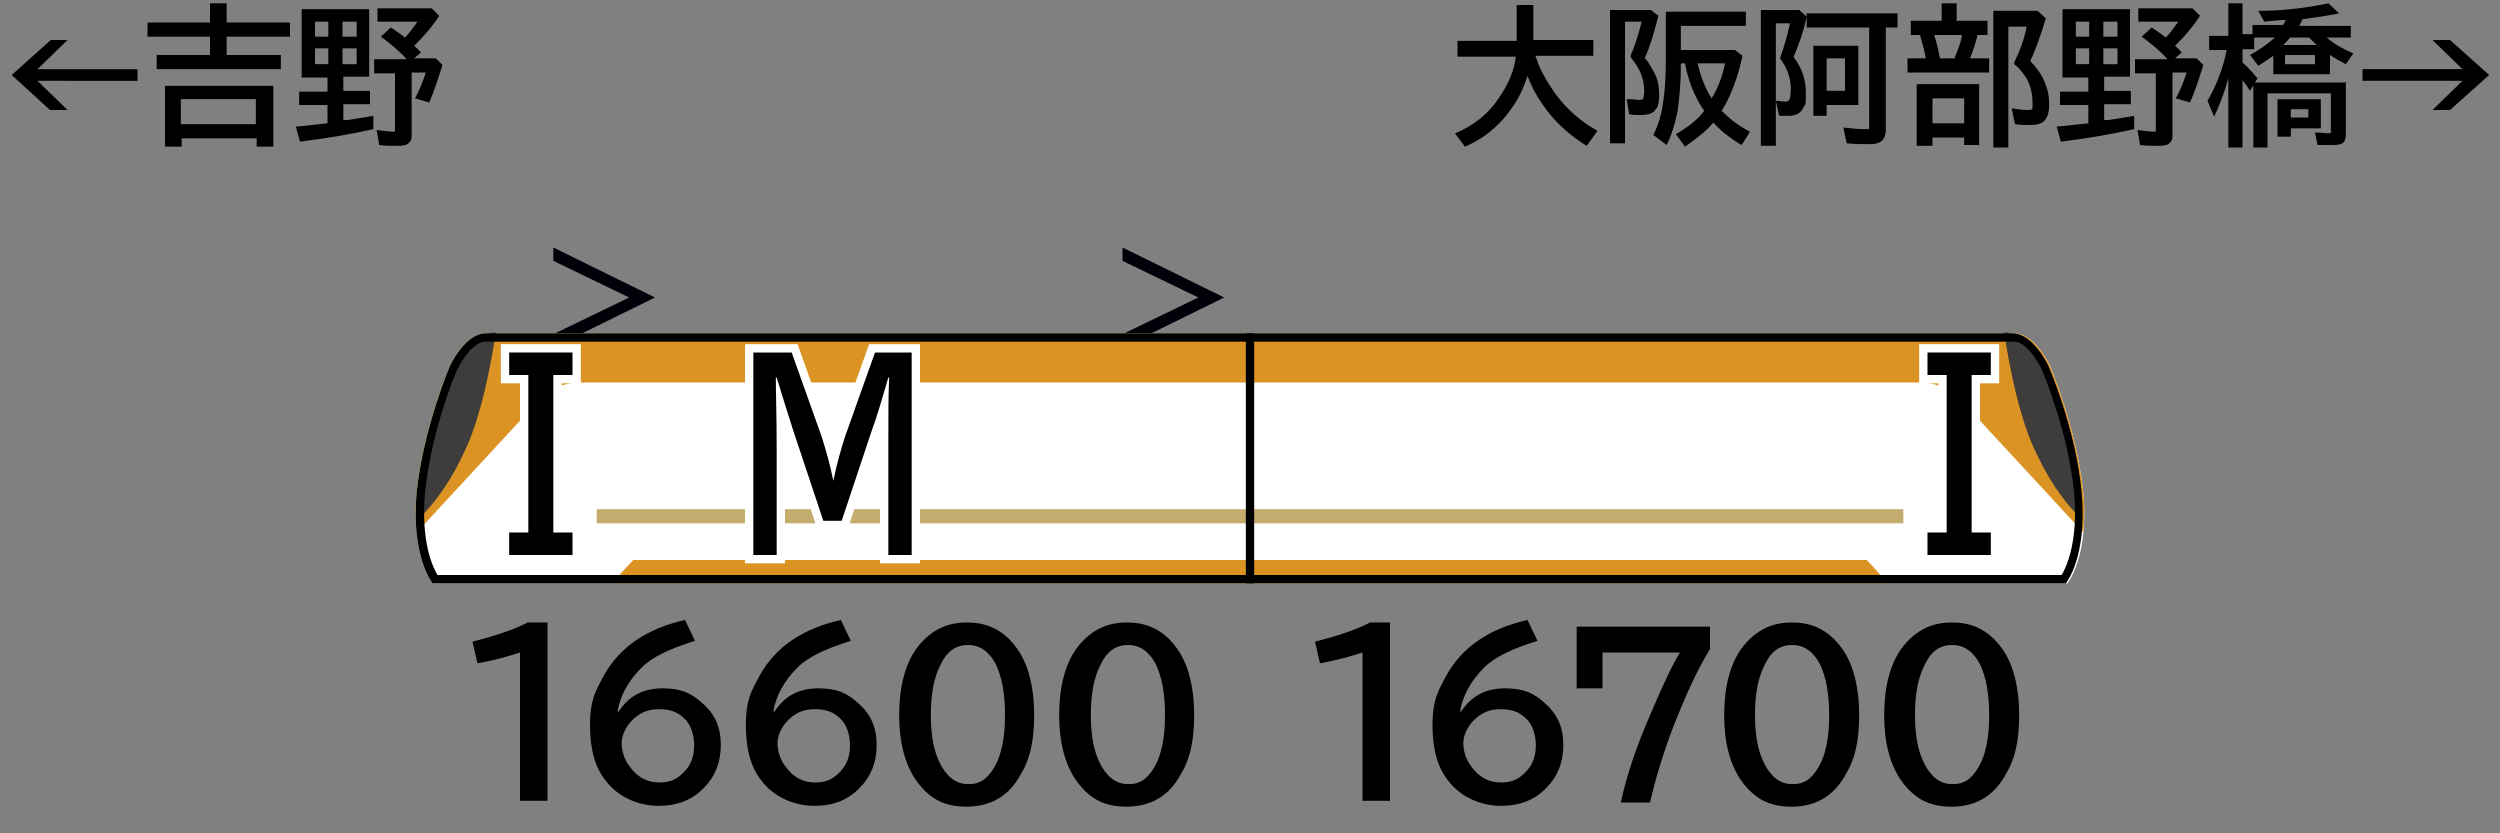 <?xml version="1.0" encoding="UTF-8"?>
<svg xmlns="http://www.w3.org/2000/svg" version="1.1" viewBox="0 0 300 100">
  <rect x="0" y="0" width="300" height="100" fill="#808080" stroke="none"/>
  <defs>
    <style>
      .cls-1 {
        fill: #fff;
      }

      .cls-1, .cls-2, .cls-3 {
        fill-rule: evenodd;
      }

      .cls-2 {
        fill: #db9423;
      }

      .cls-3 {
        fill: #3f3d3c;
      }

      .cls-4 {
        fill: #c3ac6e;
      }

      .cls-5 {
        fill: #000009;
      }

      .cls-6 {
        stroke: #000;
      }

      .cls-6, .cls-7 {
        fill: none;
      }

      .cls-7 {
        stroke: #fff;
        stroke-miterlimit: 10;
        stroke-width: 2px;
      }
    </style>
  </defs>
  <!-- Generator: Adobe Illustrator 28.7.7, SVG Export Plug-In . SVG Version: 1.2.0 Build 194)  -->
  <g>
    <g id="_レイヤー_1" data-name="レイヤー_1">
      <g id="_パンタ" data-name="パンタ">
        <path class="cls-5" d="M134.7,29.7l12.2,6-12.2,6v-1.6l9.1-4.4-9.1-4.4v-1.6Z"/>
        <path class="cls-5" d="M66.4,29.7l12.2,6-12.2,6v-1.6l9.1-4.4-9.1-4.4v-1.6Z"/>
      </g>
      <g id="_塗り" data-name="塗り">
        <g>
          <g>
            <path class="cls-1" d="M241.7,40c2.5,0,4.3,3.9,4.3,3.9,0,0,3.2,7.5,4,15.2.7,7.7-1.9,10.9-1.9,10.9h-6.3s-91.7,0-91.7,0v-30h91.7Z"/>
            <g>
              <path class="cls-2" d="M226.6,70h-76.6v-2.8h74c1,1,1.8,2,2.6,2.8Z"/>
              <path class="cls-2" d="M241.7,40c2.5,0,4.3,3.9,4.3,3.9,0,0,3.2,7.5,4,15.2.2,1.9.1,3.4,0,4.8-6.1-6.6-13.4-14.5-14.7-15.9-2-2.2-4.8-2.1-4.8-2.1h-80.3v-5.9h91.7Z"/>
            </g>
            <path class="cls-3" d="M241,40c2.4,0,4.2,3.7,4.2,3.7,0,0,3.2,7.1,3.9,14.3.1,1.4.1,2.6,0,3.6-1.5-1.6-3.4-4.1-5.2-8.2-1.6-3.7-2.7-8.9-3.4-13.5h.5Z"/>
          </g>
          <rect class="cls-4" x="150" y="61.1" width="78.4" height="1.7" transform="translate(378.4 123.9) rotate(180)"/>
        </g>
        <g>
          <g>
            <path class="cls-1" d="M58.3,40c-2.5,0-4.3,3.9-4.3,3.9,0,0-3.2,7.5-4,15.2-.7,7.7,1.9,10.9,1.9,10.9h6.3s91.7,0,91.7,0v-30s-91.7,0-91.7,0Z"/>
            <g>
              <path class="cls-2" d="M73.4,70h76.6s0-2.8,0-2.8h-74c-1,1-1.8,2-2.6,2.8Z"/>
              <path class="cls-2" d="M58.3,40c-2.5,0-4.3,3.9-4.3,3.9,0,0-3.2,7.5-4,15.2-.2,1.9-.1,3.4,0,4.8,6.1-6.6,13.4-14.5,14.7-15.9,2-2.2,4.8-2.1,4.8-2.1h80.3s0-5.9,0-5.9H58.3Z"/>
            </g>
            <path class="cls-3" d="M59,40c-2.4,0-4.2,3.7-4.2,3.7,0,0-3.2,7.1-3.9,14.3-.1,1.4-.1,2.6,0,3.6,1.5-1.6,3.4-4.1,5.2-8.2,1.6-3.7,2.7-8.9,3.4-13.5h-.5Z"/>
          </g>
          <rect class="cls-4" x="71.6" y="61.1" width="78.4" height="1.7"/>
        </g>
      </g>
      <g id="_編成外罫線" data-name="編成外罫線">
        <line class="cls-6" x1="150" y1="40" x2="150" y2="70"/>
        <path d="M241.7,41c1.5,0,2.9,2.5,3.3,3.3,0,0,3.2,7.4,3.9,14.9.5,5.7-.9,8.8-1.5,9.8h-5.8s-91.7,0-91.7,0H58.3s-5.8,0-5.8,0c-.6-1-2-4-1.5-9.8.7-7.5,3.8-14.8,3.9-14.9.5-1.1,2-3.3,3.3-3.3h183.3M241.7,40H58.3c-2.5,0-4.3,3.9-4.3,3.9,0,0-3.2,7.5-4,15.2-.7,7.7,1.9,10.9,1.9,10.9h6.3s91.7,0,91.7,0h91.7s6.3,0,6.3,0c0,0,2.6-3.1,1.9-10.9-.7-7.7-4-15.2-4-15.2,0,0-1.8-3.9-4.3-3.9h0Z"/>
      </g>
      <g id="_テキスト" data-name="テキスト">
        <g>
          <path d="M6,4.8h2.1l-3.6,3.5h12v1.4H4.5l3.6,3.5h-2.1L1.4,9l4.7-4.2Z"/>
          <path d="M25.2,2.8V.4h2v2.3h7.6v1.7h-7.6v2.2h6.5v1.7h-14.9v-1.7h6.4v-2.2h-7.5v-1.7h7.5ZM32.8,10.3v7.3h-2v-1h-9v1h-2v-7.3h13.1ZM21.7,11.9v3h9v-3h-9Z"/>
          <path d="M44.3,1.1v8.1h-3.1v1.7h3.2v1.6h-3.2v1.9c.1,0,.3,0,.5,0,.8-.1,1.9-.3,3.1-.5v1.6c-2.7.6-5.6,1.1-8.8,1.5l-.5-1.8c1.3-.1,2.6-.3,3.8-.4h0v-2.2h-3.4v-1.6h3.4v-1.7h-3.1V1.1h8ZM37.8,2.6v1.8h1.6v-1.8h-1.6ZM37.8,5.8v1.9h1.6v-1.9h-1.6ZM42.8,4.4v-1.8h-1.7v1.8h1.7ZM42.8,7.7v-1.9h-1.7v1.9h1.7ZM49.7,5.5c.2.2.5.4.8.8l-.8.7h2.6l.8.8c-.6,1.9-1.1,3.4-1.6,4.5l-1.7-.5c.5-.9.9-1.9,1.3-3.1h-1.7v7.3c0,.5,0,.9-.3,1.1-.2.3-.7.4-1.4.4s-1.5,0-2.2-.1l-.3-1.8c.9.1,1.5.2,1.9.2s.3,0,.3-.1c0,0,0-.2,0-.3v-6.6h-2.5v-1.7h3.9c-.9-1-2-1.9-3.1-2.7l1.2-1.1c.5.3,1,.7,1.7,1.2.5-.5,1-1.2,1.5-1.9h-4.8v-1.6h6.5l.9.9c-.9,1.4-1.9,2.5-2.9,3.5Z"/>
        </g>
        <g>
          <path d="M184.3,6.8c.4,1.4,1.2,2.8,2.3,4.4,1.4,1.9,3.1,3.4,5.1,4.5l-1.3,1.8c-2.1-1.3-3.9-2.9-5.3-5-.8-1.1-1.4-2.3-1.8-3.4-.5,1.6-1.2,3-2.2,4.3-1.4,1.9-3.2,3.3-5.3,4.2l-1.2-1.6c2.2-.9,4-2.3,5.3-4.3,1.1-1.6,1.8-3.2,2-4.9h-7v-1.9h7.1V.6h2v4.2h7.2v1.9h-7Z"/>
          <path d="M197.4,7c.5.5.8,1.2,1.2,1.9.4.8.5,1.7.5,2.5s-.1,1.4-.4,1.7c-.3.5-.9.7-1.8.7s-.9,0-1.4-.1l-.3-1.8h.3c.5,0,.9.1,1.1.1s.5,0,.6-.2c0-.1.1-.4.1-.9,0-1.4-.5-2.7-1.6-4v-.3c.5-1.1.9-2.4,1.3-4h-2v14.6h-1.8V1.2h4.9l.9.7c-.5,2-1,3.7-1.6,5ZM201.7,7.7v.2c0,2.3-.2,4.1-.4,5.5-.3,1.4-.7,2.8-1.3,4l-1.6-1.2c.6-1.2,1-2.5,1.2-4.1.2-1.3.3-3,.3-4.9V1.4h9.6v1.7h-7.8v2.9h6.5l.9.7c-.6,2.8-1.5,5-2.5,6.6.9.9,2,1.8,3.4,2.5l-1,1.6c-1.4-.8-2.5-1.7-3.4-2.7-.8,1-2,1.9-3.4,2.9l-1.1-1.5c1.4-.8,2.6-1.7,3.4-2.8-1.1-1.6-1.9-3.5-2.3-5.7h-.4ZM205.4,11.8c.8-1.3,1.3-2.7,1.6-4.2h-3.3c.4,1.6.9,3,1.7,4.2Z"/>
          <path d="M215.2,6.8c1,1.3,1.5,2.7,1.5,4.3s0,1.3-.3,1.8c-.3.7-.9,1-1.8,1s-.7,0-1.1,0l-.4-1.8c.4,0,.8.1,1.1.1s.5-.1.6-.4c0-.2.1-.6.1-1.1,0-1.3-.4-2.5-1.3-3.7.5-1.4.9-2.8,1.2-4.2h-1.7v14.7h-1.8V1.2h4.6l.9.8c-.4,1.9-1,3.5-1.6,4.9ZM226.3,3.3v12.2c0,.7-.2,1.2-.6,1.5-.3.2-.7.3-1.4.3s-1.6,0-2.7-.1l-.4-1.9c.9.1,1.8.2,2.6.2s.4,0,.5-.2c0,0,0-.2,0-.4V3.3h-7.5v-1.7h10.9v1.7h-1.5ZM223,5.5v7.1h-3.8v1.3h-1.6V5.5h5.4ZM219.2,7v3.9h2.2v-3.9h-2.2Z"/>
          <path d="M234.7,2.5h3.8v1.7h-1.2c-.2.9-.5,1.8-.9,2.8h2.3v1.7h-9.8v-1.7h2.2c-.2-1.1-.5-2.1-.7-2.8h-1.1v-1.7h3.7V.4h1.8v2ZM237.5,10.2v7.2h-1.8v-.9h-3.8v1h-1.9v-7.4h7.5ZM231.9,11.8v3h3.8v-3h-3.8ZM232.1,4.2c.3.9.5,1.8.7,2.8h1.8v-.2c.3-.7.6-1.4.8-2.3v-.3c0,0-3.3,0-3.3,0ZM243.6,7.3c.7.7,1.3,1.5,1.7,2.4.4.9.6,1.8.6,2.8s-.2,1.5-.5,1.9c-.3.4-.9.6-1.7.6s-1.3,0-1.9-.1l-.4-1.9c.7.1,1.3.2,1.8.2s.6,0,.7-.2c0-.1,0-.4,0-.7,0-1.4-.4-2.7-1.3-3.7-.2-.3-.5-.6-.9-.9v-.2c.7-1.4,1.2-2.8,1.5-4.3h-2.2v14.5h-1.8V1.3h5.3l1,.9c-.6,2-1.2,3.7-1.9,5.2Z"/>
          <path d="M255.6,1.1v8.1h-3.1v1.7h3.2v1.6h-3.2v1.9c.1,0,.3,0,.5,0,.8-.1,1.9-.3,3.1-.5v1.6c-2.7.6-5.6,1.1-8.8,1.5l-.5-1.8c1.3-.1,2.6-.3,3.8-.4h0v-2.2h-3.4v-1.6h3.4v-1.7h-3.1V1.1h8ZM249.1,2.6v1.8h1.6v-1.8h-1.6ZM249.1,5.8v1.9h1.6v-1.9h-1.6ZM254.1,4.4v-1.8h-1.7v1.8h1.7ZM254.1,7.7v-1.9h-1.7v1.9h1.7ZM261,5.5c.2.2.5.4.8.8l-.8.7h2.6l.8.8c-.6,1.9-1.1,3.4-1.6,4.5l-1.7-.5c.5-.9.9-1.9,1.3-3.1h-1.7v7.3c0,.5,0,.9-.3,1.1-.2.3-.7.4-1.4.4s-1.5,0-2.2-.1l-.3-1.8c.9.1,1.5.2,1.9.2s.3,0,.3-.1c0,0,0-.2,0-.3v-6.6h-2.5v-1.7h3.9c-.9-1-2-1.9-3.1-2.7l1.2-1.1c.5.3,1,.7,1.7,1.2.5-.5,1-1.2,1.5-1.9h-4.8v-1.6h6.5l.9.9c-.9,1.4-1.9,2.5-2.9,3.5Z"/>
          <path d="M273.9,3.1c.2-.3.3-.5.4-.7-.7,0-1.6.1-2.6.2l-.7-1.3c3.2,0,6-.4,8.4-.9l1.3,1.2c-1.4.3-2.9.5-4.4.7-.1.3-.3.6-.4.8h6.2v1.4h-2.9c.9.8,2,1.4,3.2,1.9l-.9,1.3c-.6-.3-1.3-.7-1.9-1.1v2.3h-6.8v-2.2c-.6.4-1.2.8-1.8,1.2l-1-1.3c1.1-.6,2.1-1.3,3-2.1h-2.5v1.4h-1.4v1.6c.7.6,1.3,1.3,1.8,1.9l-.9,1.5c-.3-.5-.6-.9-.9-1.3v8.1h-1.7v-8.3c-.5,1.8-1.1,3.3-1.7,4.6l-.8-1.9c1.1-1.9,1.9-4,2.3-6.1h-2.1v-1.7h2.3V.4h1.7v3.7h1.2v-1.1h3.8ZM281.5,9.8v6.3c0,.5-.1.8-.3,1-.2.2-.6.3-1.2.3s-1.2,0-1.9,0l-.3-1.5c.7,0,1.2.1,1.5.1s.3,0,.4-.1,0-.2,0-.3v-4.4h-7.6v6.5h-1.7v-7.8h11ZM278.5,11.9v3.5h-3.6v1h-1.6v-4.5h5.2ZM274,5.4h4c-.3-.3-.6-.6-.9-.9h-2.3c-.3.4-.6.7-.8.9ZM277.8,6.6h-3.6v1.1h3.6v-1.1ZM274.9,13.1v1h2.1v-1h-2.1Z"/>
          <path d="M291.9,4.8h2.1l4.7,4.2-4.7,4.2h-2.1l3.6-3.5h-12v-1.4h12l-3.6-3.5Z"/>
        </g>
        <g>
          <path d="M62.4,96.2v-17.9c-1.8.6-3.5,1-5.1,1.3l-.6-2.6c2.7-.7,4.9-1.4,6.6-2.3h2.4v21.4h-3.3Z"/>
          <path d="M74.3,85.3c1.2-1.8,2.9-2.7,5.2-2.7s3.5.6,4.8,1.8c1.5,1.3,2.2,2.9,2.2,5s-.7,3.8-2,5.1c-1.4,1.5-3.2,2.2-5.5,2.2s-4.8-1-6.3-3c-1.3-1.6-1.9-3.8-1.9-6.7s.6-4,1.7-6c1.9-3.4,5.2-5.6,9.7-6.6l1.2,2.5c-2.9.9-5.1,1.9-6.4,3.2-1.6,1.6-2.6,3.4-2.9,5.3h.1ZM79,85.1c-1.3,0-2.4.5-3.3,1.5-.7.8-1.1,1.7-1.1,2.6s.3,1.9.9,2.7c.9,1.3,2.1,2,3.6,2s2.3-.5,3.2-1.5c.7-.8,1-1.8,1-3s-.4-2.5-1.2-3.2c-.8-.8-1.8-1.1-3-1.1Z"/>
          <path d="M93,85.3c1.2-1.8,2.9-2.7,5.2-2.7s3.5.6,4.8,1.8c1.5,1.3,2.2,2.9,2.2,5s-.7,3.8-2,5.1c-1.4,1.5-3.2,2.2-5.5,2.2s-4.8-1-6.3-3c-1.3-1.6-1.9-3.8-1.9-6.7s.6-4,1.7-6c1.9-3.4,5.2-5.6,9.7-6.6l1.2,2.5c-2.9.9-5.1,1.9-6.4,3.2-1.6,1.6-2.6,3.4-2.9,5.3h.1ZM97.7,85.1c-1.3,0-2.4.5-3.3,1.5-.7.8-1.1,1.7-1.1,2.6s.3,1.9.9,2.7c.9,1.3,2.1,2,3.6,2s2.3-.5,3.2-1.5c.7-.8,1-1.8,1-3s-.4-2.5-1.2-3.2c-.8-.8-1.8-1.1-3-1.1Z"/>
          <path d="M116.1,74.7c2.7,0,4.7,1.2,6.2,3.5,1.2,1.9,1.8,4.5,1.8,7.6s-.5,5.3-1.6,7.1c-1.4,2.6-3.6,3.9-6.5,3.9s-4.6-1.1-6.1-3.2c-1.3-1.9-2-4.5-2-7.8s.7-6.1,2.1-8c1.5-2,3.4-3.1,6-3.1ZM116.1,77.4c-1.4,0-2.5.8-3.2,2.3-.8,1.5-1.2,3.5-1.2,6.1s.4,4.4,1.1,5.8c.8,1.6,1.9,2.5,3.4,2.5s2.3-.7,3.1-2c.9-1.5,1.3-3.6,1.3-6.3s-.4-4.6-1.1-6.1c-.8-1.5-1.9-2.3-3.3-2.3Z"/>
          <path d="M135.3,74.7c2.7,0,4.7,1.2,6.2,3.5,1.2,1.9,1.8,4.5,1.8,7.6s-.5,5.3-1.6,7.1c-1.4,2.6-3.6,3.9-6.5,3.9s-4.6-1.1-6.1-3.2c-1.3-1.9-2-4.5-2-7.8s.7-6.1,2.1-8c1.5-2,3.4-3.1,6-3.1ZM135.3,77.4c-1.4,0-2.5.8-3.2,2.3-.8,1.5-1.2,3.5-1.2,6.1s.4,4.4,1.1,5.8c.8,1.6,1.9,2.5,3.4,2.5s2.3-.7,3.1-2c.9-1.5,1.3-3.6,1.3-6.3s-.4-4.6-1.1-6.1c-.8-1.5-1.9-2.3-3.3-2.3Z"/>
        </g>
        <g>
          <path d="M163.5,96.2v-17.9c-1.8.6-3.5,1-5.1,1.3l-.6-2.6c2.7-.7,4.9-1.4,6.6-2.3h2.4v21.4h-3.3Z"/>
          <path d="M175.4,85.3c1.2-1.8,2.9-2.7,5.2-2.7s3.5.6,4.8,1.8c1.5,1.3,2.2,2.9,2.2,5s-.7,3.8-2,5.1c-1.4,1.5-3.2,2.2-5.5,2.2s-4.8-1-6.3-3c-1.3-1.6-1.9-3.8-1.9-6.7s.6-4,1.7-6c1.9-3.4,5.2-5.6,9.7-6.6l1.2,2.5c-2.9.9-5.1,1.9-6.4,3.2-1.6,1.6-2.6,3.4-2.9,5.3h.1ZM180,85.1c-1.3,0-2.4.5-3.3,1.5-.7.8-1.1,1.7-1.1,2.6s.3,1.9.9,2.7c.9,1.3,2.1,2,3.6,2s2.3-.5,3.2-1.5c.7-.8,1-1.8,1-3s-.4-2.5-1.2-3.2c-.8-.8-1.8-1.1-3-1.1Z"/>
          <path d="M189.2,75.2h16v2.7c-1.5,2.4-2.9,5.5-4.4,9.3-1.3,3.4-2.2,6.5-2.8,9.1h-3.5c.7-3.3,1.9-6.8,3.6-10.7,1.6-3.8,2.8-6.2,3.5-7.3h-9.3v4.3h-3.1v-7.3Z"/>
          <path d="M215.1,74.7c2.7,0,4.7,1.2,6.2,3.5,1.2,1.9,1.8,4.5,1.8,7.6s-.5,5.3-1.6,7.1c-1.4,2.6-3.6,3.9-6.5,3.9s-4.6-1.1-6.1-3.2c-1.3-1.9-2-4.5-2-7.8s.7-6.1,2.1-8c1.5-2,3.4-3.1,6-3.1ZM215,77.4c-1.4,0-2.5.8-3.2,2.3-.8,1.5-1.2,3.5-1.2,6.1s.4,4.4,1.1,5.8c.8,1.6,1.9,2.5,3.4,2.5s2.3-.7,3.1-2c.9-1.5,1.3-3.6,1.3-6.3s-.4-4.6-1.1-6.1c-.8-1.5-1.9-2.3-3.3-2.3Z"/>
          <path d="M234.3,74.7c2.7,0,4.7,1.2,6.2,3.5,1.2,1.9,1.8,4.5,1.8,7.6s-.5,5.3-1.6,7.1c-1.4,2.6-3.6,3.9-6.5,3.9s-4.6-1.1-6.1-3.2c-1.3-1.9-2-4.5-2-7.8s.7-6.1,2.1-8c1.5-2,3.4-3.1,6-3.1ZM234.2,77.4c-1.4,0-2.5.8-3.2,2.3-.8,1.5-1.2,3.5-1.2,6.1s.4,4.4,1.1,5.8c.8,1.6,1.9,2.5,3.4,2.5s2.3-.7,3.1-2c.9-1.5,1.3-3.6,1.3-6.3s-.4-4.6-1.1-6.1c-.8-1.5-1.9-2.3-3.3-2.3Z"/>
        </g>
        <path class="cls-7" d="M90.6,42.3h4.4l3.6,10.1c.5,1.6,1,3.3,1.4,5.3h0c.4-2,.9-3.7,1.4-5.3l3.6-10.1h4.4v24.3h-2.8v-12.7c0-4,0-6.8.1-8.6h-.1c-.7,2.4-1.3,4.5-2,6.4l-3.6,10.8h-2.2l-3.6-10.8c-.7-2.2-1.4-4.4-2-6.4h-.1c0,1.9.1,4.7.1,8.6v12.7h-2.8v-24.3Z"/>
        <path class="cls-7" d="M61.1,42.3h7.6v2.7h-2.3v18.9h2.3v2.7h-7.6v-2.7h2.3v-18.9h-2.3v-2.7Z"/>
        <path class="cls-7" d="M238.9,45h-2.3v18.9h2.3v2.7h-7.6v-2.7h2.3v-18.9h-2.3v-2.7h7.6v2.7Z"/>
        <path d="M90.6,42.3h4.4l3.6,10.1c.5,1.6,1,3.3,1.4,5.3h0c.4-2,.9-3.7,1.4-5.3l3.6-10.1h4.4v24.3h-2.8v-12.7c0-4,0-6.8.1-8.6h-.1c-.7,2.4-1.3,4.5-2,6.4l-3.6,10.8h-2.2l-3.6-10.8c-.7-2.2-1.4-4.4-2-6.4h-.1c0,1.9.1,4.7.1,8.6v12.7h-2.8v-24.3Z"/>
        <path d="M61.1,42.3h7.6v2.7h-2.3v18.9h2.3v2.7h-7.6v-2.7h2.3v-18.9h-2.3v-2.7Z"/>
        <path d="M238.9,45h-2.3v18.9h2.3v2.7h-7.6v-2.7h2.3v-18.9h-2.3v-2.7h7.6v2.7Z"/>
      </g>
    </g>
  </g>
</svg>